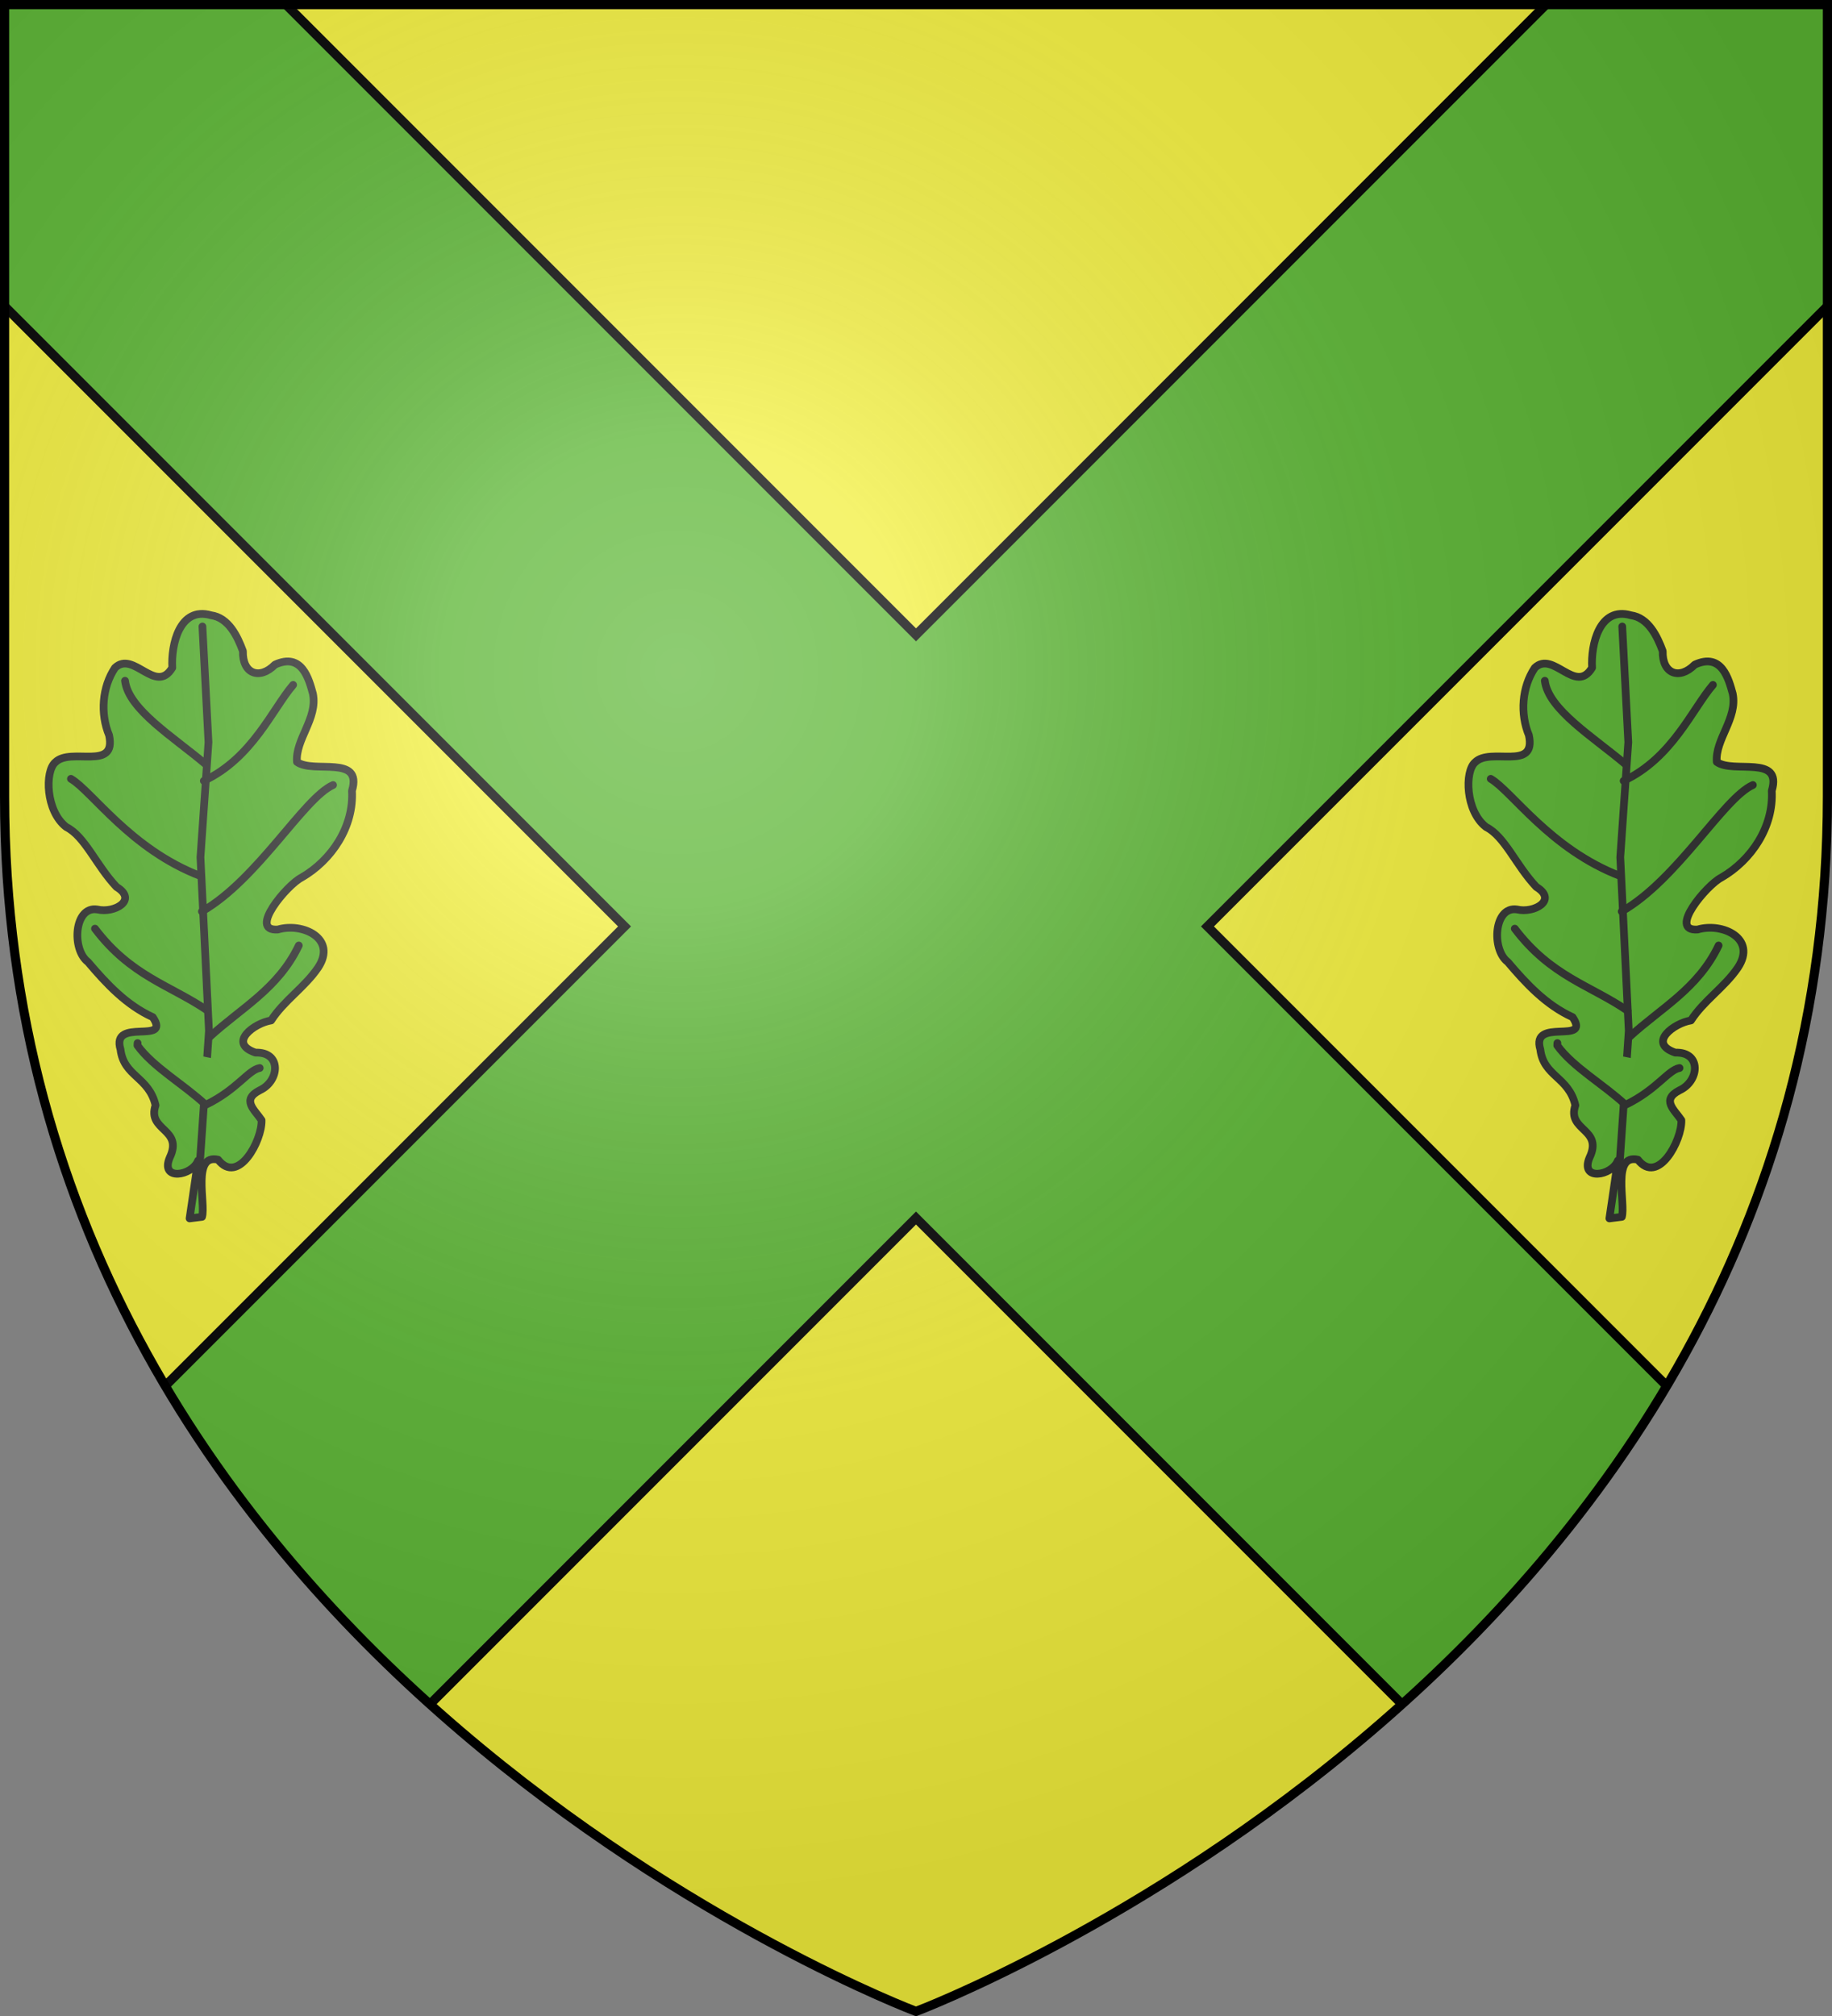 <svg xmlns="http://www.w3.org/2000/svg" xmlns:xlink="http://www.w3.org/1999/xlink" width="600" height="660"><rect width="100%" height="100%" fill="#808080" stroke="none"/><defs><radialGradient id="d" cx="0" cy="0" r="300" gradientTransform="matrix(1.353 0 0 1.349 222.024 219.55)" gradientUnits="userSpaceOnUse"><stop offset="0" stop-color="#fff" stop-opacity=".314"/><stop offset=".19" stop-color="#fff" stop-opacity=".251"/><stop offset=".6" stop-color="#6b6b6b" stop-opacity=".125"/><stop offset="1" stop-opacity=".125"/></radialGradient><clipPath id="b"><path id="a" d="M1.5 1.5v259.2C1.5 546.15 300 658.5 300 658.5s298.5-112.35 298.5-397.8V1.5z"/></clipPath><g id="c" fill="#5ab532" stroke="#313131" stroke-linecap="round" stroke-linejoin="round" stroke-width="3"><path stroke-width="2.527" d="M484.1 381.423c-10.32-2.974-13.112 9.694-12.675 17.183-5.426 8.988-12.691-5.785-18.766.03-4.239 6.327-4.854 15.045-1.93 22.07 2.522 11.883-12.57 3.755-17.642 8.88-3.454 2.996-3.104 15.973 3.59 21.148 6.209 3.127 9.764 12.53 16.495 19.638 7.08 4.319-.801 8.713-6.318 7.372-7.603-1.174-8.46 13.12-3.044 17.191 6.035 7.12 12.585 14.147 21.224 18.058 6.188 9.214-13.816-.112-10.562 10.593 1.067 8.879 9.298 8.919 11.473 18.275-2.872 8.422 9.199 7.594 4.652 17.097-3.275 7.732 7.274 6.093 9.279.995l-2.783 18.928 4.081-.508c1.256-4.351-3.357-20.762 5.254-18.709 6.574 8.47 14.476-6.332 14.241-12.942-2.296-3.432-6.741-6.655-.562-9.802 6.514-3.012 7.198-12.615-1.427-12.308-9.288-3.162-.314-9.69 5.124-10.537 4.145-6.464 11.045-10.895 15.385-17.313 6.293-9.521-5.087-14.838-13.205-12.454-9.88.66 3.068-14.645 7.757-16.998 9.95-5.751 17.182-16.705 16.536-28.421 3.564-11.947-12.598-5.496-18.016-9.438-.585-7.388 6.867-14.247 5.22-22.352-1.303-4.678-3.534-13.61-12.438-9.498-5.121 5.178-10.691 2.882-10.483-4.432-1.794-4.866-4.695-10.947-10.46-11.747z"/><path stroke-width="2.527" d="m480.561 559.322 2.878-41.853-2.784-56.84L483.281 423l-1.983-37.901"/><path stroke-width="2.527" d="M500.06 529.646c-3.728.64-7.563 7.197-17.683 12.056-7.227-6.734-17.289-12.392-22.36-19.453l.046-.768M483.706 519.414c10.154-9.341 22.411-15.708 29.152-29.879M483.057 510.894c-12.35-8.423-25.038-11.184-36.954-26.875M481.135 478.399c18.317-10.521 33.295-37.101 42.947-41.395M480.67 466.8c-22.933-8.77-35.484-27.753-42.443-31.828M481.757 435.64c15.915-7.475 22.56-23.648 29.245-31.415M482.456 430.28c-10.7-9.061-25.352-17.964-26.512-27.41"/></g></defs><use xlink:href="#a" fill="#f2ef3c"/><g clip-path="url(#b)"><path stroke="#000" stroke-width="138" d="m-3.3 0 600 600M3.3 600l600-600"/><path stroke="#5ab532" stroke-width="132" d="m-3.3 0 600 600M3.3 600l600-600"/></g><use xlink:href="#c" transform="translate(-415 -180)"/><use xlink:href="#c" transform="translate(50 -180)"/><use xlink:href="#a" stroke="#000" stroke-width="3" style="fill:url(#d)"/></svg>